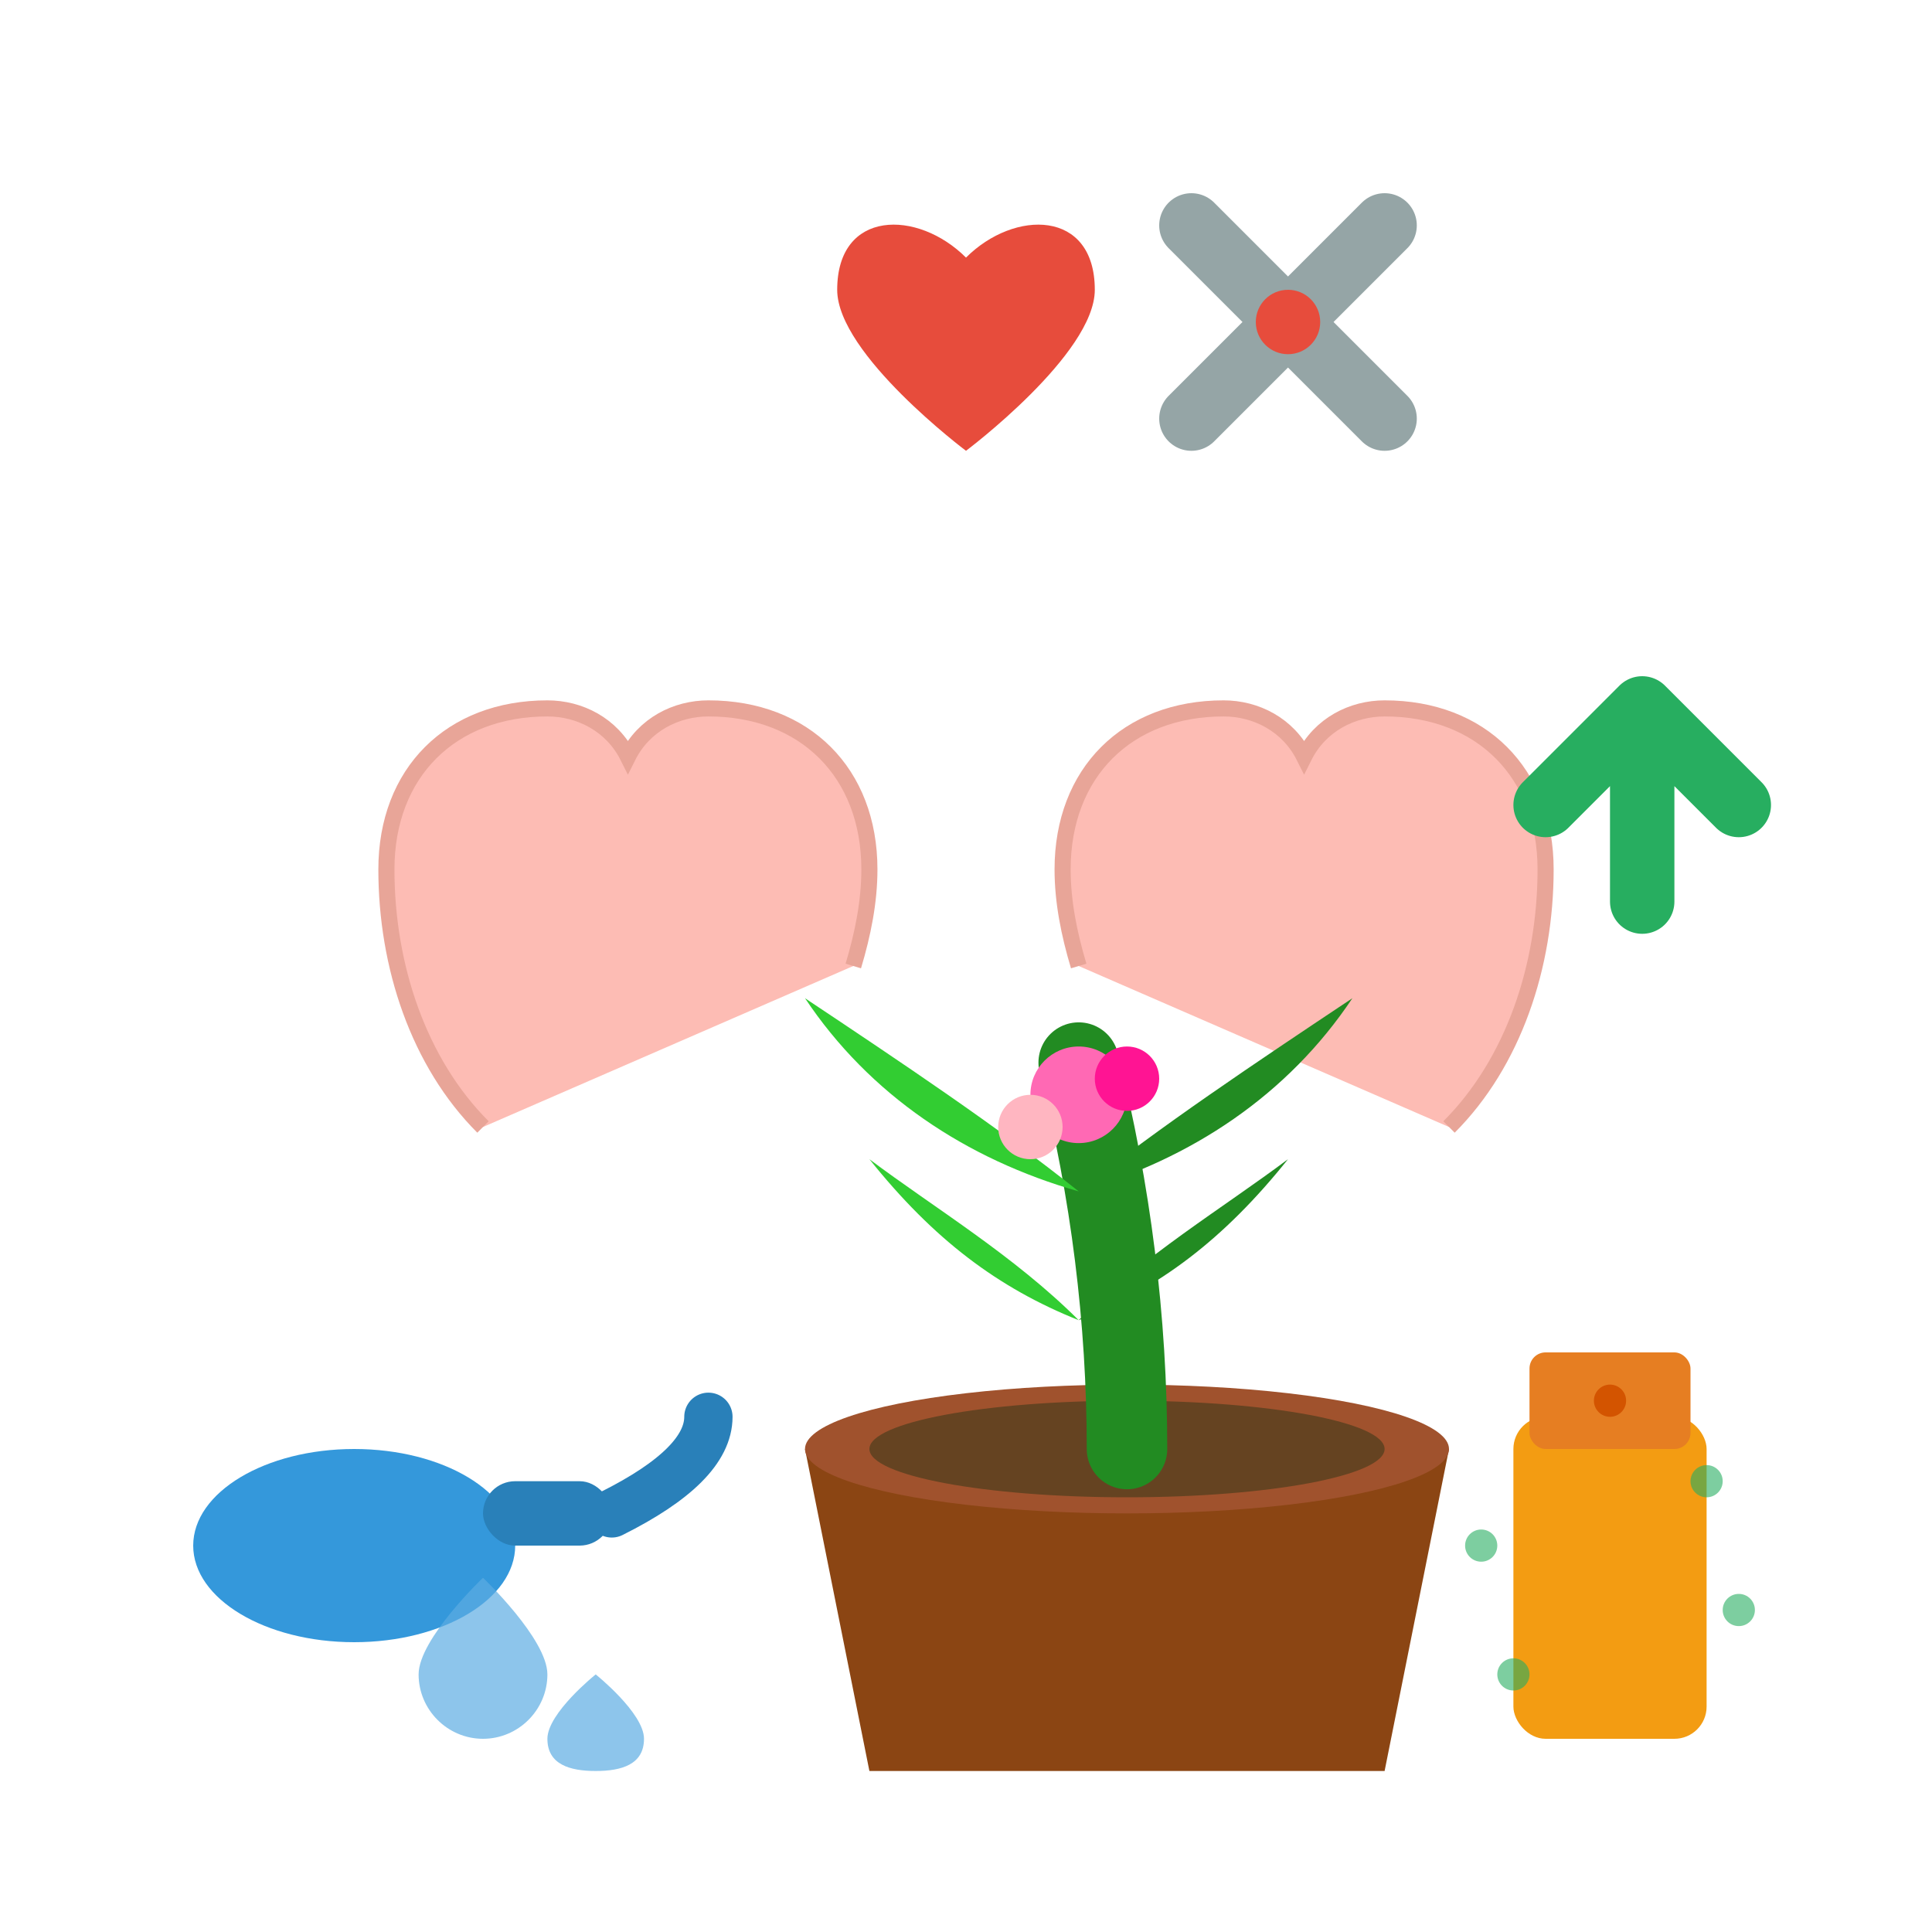 <svg width="60" height="60" viewBox="0 0 60 60" fill="none" xmlns="http://www.w3.org/2000/svg">
  <!-- Caring hands -->
  <g transform="translate(10, 15)">
    <!-- Left hand -->
    <path d="M5 20C3 18 2 15 2 12C2 9 4 7 7 7C8 7 9 7.5 9.5 8.5C10 7.5 11 7 12 7C15 7 17 9 17 12C17 13 16.8 14 16.5 15" 
          fill="#FDBCB4" stroke="#E8A598" stroke-width="0.5"/>
    <!-- Right hand -->
    <path d="M35 20C37 18 38 15 38 12C38 9 36 7 33 7C32 7 31 7.5 30.5 8.5C30 7.5 29 7 28 7C25 7 23 9 23 12C23 13 23.2 14 23.5 15" 
          fill="#FDBCB4" stroke="#E8A598" stroke-width="0.5"/>
  </g>
  
  <!-- Plant being cared for -->
  <g transform="translate(20, 25)">
    <!-- Pot -->
    <path d="M5 20L7 30H23L25 20H5Z" fill="#8B4513"/>
    <ellipse cx="15" cy="20" rx="10" ry="2" fill="#A0522D"/>
    <ellipse cx="15" cy="20" rx="8" ry="1.5" fill="#654321"/>
    
    <!-- Main stem -->
    <path d="M15 20C15 16 14.5 12 13.5 8" stroke="#228B22" stroke-width="2.5" fill="none" stroke-linecap="round"/>
    
    <!-- Healthy leaves -->
    <path d="M13.5 12C10 11 7 9 5 6C8 8 11 10 13.5 12Z" fill="#32CD32"/>
    <path d="M13.5 12C17 11 20 9 22 6C19 8 16 10 13.5 12Z" fill="#228B22"/>
    
    <path d="M13.5 16C11 15 9 13.5 7 11C9 12.5 11.5 14 13.5 16Z" fill="#32CD32"/>
    <path d="M13.5 16C16 15 18 13.5 20 11C18 12.5 15.5 14 13.5 16Z" fill="#228B22"/>
    
    <!-- New growth/flowers -->
    <circle cx="13.5" cy="9" r="1.5" fill="#FF69B4"/>
    <circle cx="12" cy="10" r="1" fill="#FFB6C1"/>
    <circle cx="15" cy="8.5" r="1" fill="#FF1493"/>
  </g>
  
  <!-- Care tools -->
  <!-- Watering can -->
  <g transform="translate(5, 40)">
    <ellipse cx="6" cy="8" rx="5" ry="3" fill="#3498DB"/>
    <rect x="10" y="6" width="4" height="2" rx="1" fill="#2980B9"/>
    <path d="M14 7C16 6 17 5 17 4" stroke="#2980B9" stroke-width="1.5" fill="none" stroke-linecap="round"/>
    <!-- Water drops -->
    <g opacity="0.7">
      <path d="M12 12C12 13.1 11.1 14 10 14C8.9 14 8 13.1 8 12C8 10.9 10 9 10 9C10 9 12 10.9 12 12Z" fill="#5DADE2"/>
      <path d="M15 14C15 14.8 14.3 15 13.5 15C12.7 15 12 14.8 12 14C12 13.2 13.5 12 13.5 12C13.5 12 15 13.2 15 14Z" fill="#5DADE2"/>
    </g>
  </g>
  
  <!-- Fertilizer/nutrients -->
  <g transform="translate(45, 40)">
    <rect x="2" y="4" width="6" height="10" rx="1" fill="#F39C12"/>
    <rect x="2.5" y="2" width="5" height="3" rx="0.5" fill="#E67E22"/>
    <circle cx="5" cy="3.5" r="0.5" fill="#D35400"/>
    <!-- Nutrient particles -->
    <g opacity="0.6">
      <circle cx="1" cy="8" r="0.5" fill="#27AE60"/>
      <circle cx="9" cy="10" r="0.5" fill="#27AE60"/>
      <circle cx="2" cy="12" r="0.5" fill="#27AE60"/>
      <circle cx="8" cy="6" r="0.5" fill="#27AE60"/>
    </g>
  </g>
  
  <!-- Pruning shears -->
  <g transform="translate(35, 5)">
    <path d="M2 2L8 8" stroke="#95A5A6" stroke-width="2" stroke-linecap="round"/>
    <path d="M8 2L2 8" stroke="#95A5A6" stroke-width="2" stroke-linecap="round"/>
    <circle cx="5" cy="5" r="1" fill="#E74C3C"/>
    <!-- Cut leaf -->
    <path d="M10 3C11 2.5 12 2 12.5 1.5C12 2 11 2.5 10 3Z" fill="#90EE90" opacity="0.7"/>
  </g>
  
  <!-- Growth indicator -->
  <g transform="translate(48, 20)">
    <path d="M3 8L3 2M0 5L3 2L6 5" stroke="#27AE60" stroke-width="2" fill="none" stroke-linecap="round" stroke-linejoin="round"/>
  </g>
  
  <!-- Heart symbol for care -->
  <g transform="translate(25, 5)">
    <path d="M5 3C3.5 1.5 1 1.5 1 4C1 6 5 9 5 9C5 9 9 6 9 4C9 1.5 6.5 1.5 5 3Z" fill="#E74C3C"/>
  </g>
</svg>
